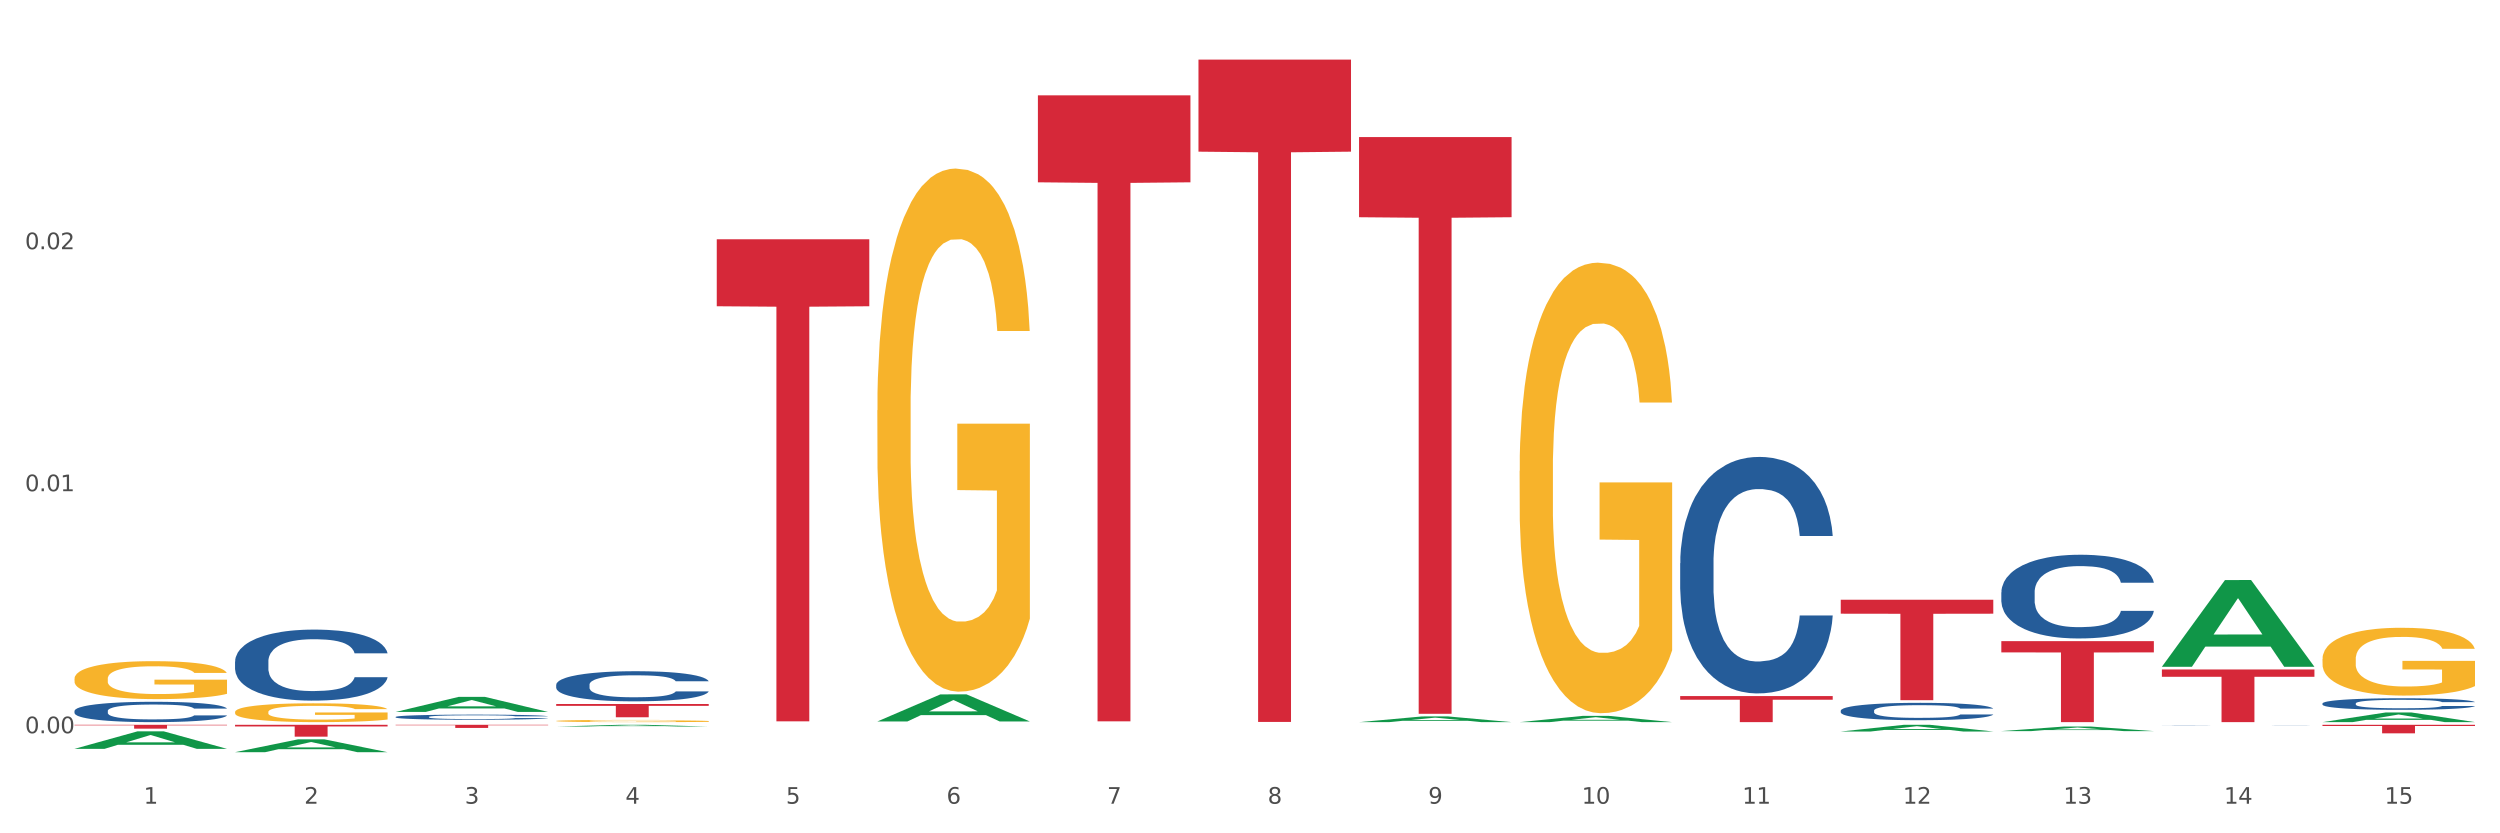 <?xml version="1.0" encoding="utf-8" standalone="no"?>
<!DOCTYPE svg PUBLIC "-//W3C//DTD SVG 1.1//EN"
  "http://www.w3.org/Graphics/SVG/1.1/DTD/svg11.dtd">
<svg xmlns:xlink="http://www.w3.org/1999/xlink" width="1080pt" height="360pt" viewBox="0 0 1080 360" xmlns="http://www.w3.org/2000/svg" version="1.1">
 <rect x="0" y="0" width="1080" height="360" fill="#333333" stroke="none"/>
 <defs>
  <style type="text/css">*{stroke-linejoin: round; stroke-linecap: butt}</style>
 </defs>
 <g id="figure_1">
  <g id="patch_1">
   <path d="M 0 360 
L 1080 360 
L 1080 0 
L 0 0 
z
" style="fill: #ffffff; stroke: #ffffff; stroke-linejoin: miter"/>
  </g>
  <g id="axes_1">
   <g id="matplotlib.axis_1">
    <g id="xtick_1">
     <g id="text_1">
      <!-- 1 -->
      <g style="fill: #4d4d4d" transform="translate(62.07 347.204) scale(0.096 -0.096)">
       <defs>
        <path id="DejaVuSans-31" d="M 794 531 
L 1825 531 
L 1825 4091 
L 703 3866 
L 703 4441 
L 1819 4666 
L 2450 4666 
L 2450 531 
L 3481 531 
L 3481 0 
L 794 0 
L 794 531 
z
" transform="scale(0.016)"/>
       </defs>
       <use xlink:href="#DejaVuSans-31"/>
      </g>
     </g>
    </g>
    <g id="xtick_2">
     <g id="text_2">
      <!-- 2 -->
      <g style="fill: #4d4d4d" transform="translate(131.436 347.204) scale(0.096 -0.096)">
       <defs>
        <path id="DejaVuSans-32" d="M 1228 531 
L 3431 531 
L 3431 0 
L 469 0 
L 469 531 
Q 828 903 1448 1529 
Q 2069 2156 2228 2338 
Q 2531 2678 2651 2914 
Q 2772 3150 2772 3378 
Q 2772 3750 2511 3984 
Q 2250 4219 1831 4219 
Q 1534 4219 1204 4116 
Q 875 4013 500 3803 
L 500 4441 
Q 881 4594 1212 4672 
Q 1544 4750 1819 4750 
Q 2544 4750 2975 4387 
Q 3406 4025 3406 3419 
Q 3406 3131 3298 2873 
Q 3191 2616 2906 2266 
Q 2828 2175 2409 1742 
Q 1991 1309 1228 531 
z
" transform="scale(0.016)"/>
       </defs>
       <use xlink:href="#DejaVuSans-32"/>
      </g>
     </g>
    </g>
    <g id="xtick_3">
     <g id="text_3">
      <!-- 3 -->
      <g style="fill: #4d4d4d" transform="translate(200.802 347.204) scale(0.096 -0.096)">
       <defs>
        <path id="DejaVuSans-33" d="M 2597 2516 
Q 3050 2419 3304 2112 
Q 3559 1806 3559 1356 
Q 3559 666 3084 287 
Q 2609 -91 1734 -91 
Q 1441 -91 1130 -33 
Q 819 25 488 141 
L 488 750 
Q 750 597 1062 519 
Q 1375 441 1716 441 
Q 2309 441 2620 675 
Q 2931 909 2931 1356 
Q 2931 1769 2642 2001 
Q 2353 2234 1838 2234 
L 1294 2234 
L 1294 2753 
L 1863 2753 
Q 2328 2753 2575 2939 
Q 2822 3125 2822 3475 
Q 2822 3834 2567 4026 
Q 2313 4219 1838 4219 
Q 1578 4219 1281 4162 
Q 984 4106 628 3988 
L 628 4550 
Q 988 4650 1302 4700 
Q 1616 4750 1894 4750 
Q 2613 4750 3031 4423 
Q 3450 4097 3450 3541 
Q 3450 3153 3228 2886 
Q 3006 2619 2597 2516 
z
" transform="scale(0.016)"/>
       </defs>
       <use xlink:href="#DejaVuSans-33"/>
      </g>
     </g>
    </g>
    <g id="xtick_4">
     <g id="text_4">
      <!-- 4 -->
      <g style="fill: #4d4d4d" transform="translate(270.169 347.204) scale(0.096 -0.096)">
       <defs>
        <path id="DejaVuSans-34" d="M 2419 4116 
L 825 1625 
L 2419 1625 
L 2419 4116 
z
M 2253 4666 
L 3047 4666 
L 3047 1625 
L 3713 1625 
L 3713 1100 
L 3047 1100 
L 3047 0 
L 2419 0 
L 2419 1100 
L 313 1100 
L 313 1709 
L 2253 4666 
z
" transform="scale(0.016)"/>
       </defs>
       <use xlink:href="#DejaVuSans-34"/>
      </g>
     </g>
    </g>
    <g id="xtick_5">
     <g id="text_5">
      <!-- 5 -->
      <g style="fill: #4d4d4d" transform="translate(339.535 347.204) scale(0.096 -0.096)">
       <defs>
        <path id="DejaVuSans-35" d="M 691 4666 
L 3169 4666 
L 3169 4134 
L 1269 4134 
L 1269 2991 
Q 1406 3038 1543 3061 
Q 1681 3084 1819 3084 
Q 2600 3084 3056 2656 
Q 3513 2228 3513 1497 
Q 3513 744 3044 326 
Q 2575 -91 1722 -91 
Q 1428 -91 1123 -41 
Q 819 9 494 109 
L 494 744 
Q 775 591 1075 516 
Q 1375 441 1709 441 
Q 2250 441 2565 725 
Q 2881 1009 2881 1497 
Q 2881 1984 2565 2268 
Q 2250 2553 1709 2553 
Q 1456 2553 1204 2497 
Q 953 2441 691 2322 
L 691 4666 
z
" transform="scale(0.016)"/>
       </defs>
       <use xlink:href="#DejaVuSans-35"/>
      </g>
     </g>
    </g>
    <g id="xtick_6">
     <g id="text_6">
      <!-- 6 -->
      <g style="fill: #4d4d4d" transform="translate(408.901 347.204) scale(0.096 -0.096)">
       <defs>
        <path id="DejaVuSans-36" d="M 2113 2584 
Q 1688 2584 1439 2293 
Q 1191 2003 1191 1497 
Q 1191 994 1439 701 
Q 1688 409 2113 409 
Q 2538 409 2786 701 
Q 3034 994 3034 1497 
Q 3034 2003 2786 2293 
Q 2538 2584 2113 2584 
z
M 3366 4563 
L 3366 3988 
Q 3128 4100 2886 4159 
Q 2644 4219 2406 4219 
Q 1781 4219 1451 3797 
Q 1122 3375 1075 2522 
Q 1259 2794 1537 2939 
Q 1816 3084 2150 3084 
Q 2853 3084 3261 2657 
Q 3669 2231 3669 1497 
Q 3669 778 3244 343 
Q 2819 -91 2113 -91 
Q 1303 -91 875 529 
Q 447 1150 447 2328 
Q 447 3434 972 4092 
Q 1497 4750 2381 4750 
Q 2619 4750 2861 4703 
Q 3103 4656 3366 4563 
z
" transform="scale(0.016)"/>
       </defs>
       <use xlink:href="#DejaVuSans-36"/>
      </g>
     </g>
    </g>
    <g id="xtick_7">
     <g id="text_7">
      <!-- 7 -->
      <g style="fill: #4d4d4d" transform="translate(478.267 347.204) scale(0.096 -0.096)">
       <defs>
        <path id="DejaVuSans-37" d="M 525 4666 
L 3525 4666 
L 3525 4397 
L 1831 0 
L 1172 0 
L 2766 4134 
L 525 4134 
L 525 4666 
z
" transform="scale(0.016)"/>
       </defs>
       <use xlink:href="#DejaVuSans-37"/>
      </g>
     </g>
    </g>
    <g id="xtick_8">
     <g id="text_8">
      <!-- 8 -->
      <g style="fill: #4d4d4d" transform="translate(547.634 347.204) scale(0.096 -0.096)">
       <defs>
        <path id="DejaVuSans-38" d="M 2034 2216 
Q 1584 2216 1326 1975 
Q 1069 1734 1069 1313 
Q 1069 891 1326 650 
Q 1584 409 2034 409 
Q 2484 409 2743 651 
Q 3003 894 3003 1313 
Q 3003 1734 2745 1975 
Q 2488 2216 2034 2216 
z
M 1403 2484 
Q 997 2584 770 2862 
Q 544 3141 544 3541 
Q 544 4100 942 4425 
Q 1341 4750 2034 4750 
Q 2731 4750 3128 4425 
Q 3525 4100 3525 3541 
Q 3525 3141 3298 2862 
Q 3072 2584 2669 2484 
Q 3125 2378 3379 2068 
Q 3634 1759 3634 1313 
Q 3634 634 3220 271 
Q 2806 -91 2034 -91 
Q 1263 -91 848 271 
Q 434 634 434 1313 
Q 434 1759 690 2068 
Q 947 2378 1403 2484 
z
M 1172 3481 
Q 1172 3119 1398 2916 
Q 1625 2713 2034 2713 
Q 2441 2713 2670 2916 
Q 2900 3119 2900 3481 
Q 2900 3844 2670 4047 
Q 2441 4250 2034 4250 
Q 1625 4250 1398 4047 
Q 1172 3844 1172 3481 
z
" transform="scale(0.016)"/>
       </defs>
       <use xlink:href="#DejaVuSans-38"/>
      </g>
     </g>
    </g>
    <g id="xtick_9">
     <g id="text_9">
      <!-- 9 -->
      <g style="fill: #4d4d4d" transform="translate(617 347.204) scale(0.096 -0.096)">
       <defs>
        <path id="DejaVuSans-39" d="M 703 97 
L 703 672 
Q 941 559 1184 500 
Q 1428 441 1663 441 
Q 2288 441 2617 861 
Q 2947 1281 2994 2138 
Q 2813 1869 2534 1725 
Q 2256 1581 1919 1581 
Q 1219 1581 811 2004 
Q 403 2428 403 3163 
Q 403 3881 828 4315 
Q 1253 4750 1959 4750 
Q 2769 4750 3195 4129 
Q 3622 3509 3622 2328 
Q 3622 1225 3098 567 
Q 2575 -91 1691 -91 
Q 1453 -91 1209 -44 
Q 966 3 703 97 
z
M 1959 2075 
Q 2384 2075 2632 2365 
Q 2881 2656 2881 3163 
Q 2881 3666 2632 3958 
Q 2384 4250 1959 4250 
Q 1534 4250 1286 3958 
Q 1038 3666 1038 3163 
Q 1038 2656 1286 2365 
Q 1534 2075 1959 2075 
z
" transform="scale(0.016)"/>
       </defs>
       <use xlink:href="#DejaVuSans-39"/>
      </g>
     </g>
    </g>
    <g id="xtick_10">
     <g id="text_10">
      <!-- 10 -->
      <g style="fill: #4d4d4d" transform="translate(683.312 347.204) scale(0.096 -0.096)">
       <defs>
        <path id="DejaVuSans-30" d="M 2034 4250 
Q 1547 4250 1301 3770 
Q 1056 3291 1056 2328 
Q 1056 1369 1301 889 
Q 1547 409 2034 409 
Q 2525 409 2770 889 
Q 3016 1369 3016 2328 
Q 3016 3291 2770 3770 
Q 2525 4250 2034 4250 
z
M 2034 4750 
Q 2819 4750 3233 4129 
Q 3647 3509 3647 2328 
Q 3647 1150 3233 529 
Q 2819 -91 2034 -91 
Q 1250 -91 836 529 
Q 422 1150 422 2328 
Q 422 3509 836 4129 
Q 1250 4750 2034 4750 
z
" transform="scale(0.016)"/>
       </defs>
       <use xlink:href="#DejaVuSans-31"/>
       <use xlink:href="#DejaVuSans-30" transform="translate(63.623 0)"/>
      </g>
     </g>
    </g>
    <g id="xtick_11">
     <g id="text_11">
      <!-- 11 -->
      <g style="fill: #4d4d4d" transform="translate(752.678 347.204) scale(0.096 -0.096)">
       <use xlink:href="#DejaVuSans-31"/>
       <use xlink:href="#DejaVuSans-31" transform="translate(63.623 0)"/>
      </g>
     </g>
    </g>
    <g id="xtick_12">
     <g id="text_12">
      <!-- 12 -->
      <g style="fill: #4d4d4d" transform="translate(822.044 347.204) scale(0.096 -0.096)">
       <use xlink:href="#DejaVuSans-31"/>
       <use xlink:href="#DejaVuSans-32" transform="translate(63.623 0)"/>
      </g>
     </g>
    </g>
    <g id="xtick_13">
     <g id="text_13">
      <!-- 13 -->
      <g style="fill: #4d4d4d" transform="translate(891.411 347.204) scale(0.096 -0.096)">
       <use xlink:href="#DejaVuSans-31"/>
       <use xlink:href="#DejaVuSans-33" transform="translate(63.623 0)"/>
      </g>
     </g>
    </g>
    <g id="xtick_14">
     <g id="text_14">
      <!-- 14 -->
      <g style="fill: #4d4d4d" transform="translate(960.777 347.204) scale(0.096 -0.096)">
       <use xlink:href="#DejaVuSans-31"/>
       <use xlink:href="#DejaVuSans-34" transform="translate(63.623 0)"/>
      </g>
     </g>
    </g>
    <g id="xtick_15">
     <g id="text_15">
      <!-- 15 -->
      <g style="fill: #4d4d4d" transform="translate(1030.143 347.204) scale(0.096 -0.096)">
       <use xlink:href="#DejaVuSans-31"/>
       <use xlink:href="#DejaVuSans-35" transform="translate(63.623 0)"/>
      </g>
     </g>
    </g>
    <g id="xtick_16"/>
    <g id="xtick_17"/>
    <g id="xtick_18"/>
    <g id="xtick_19"/>
    <g id="xtick_20"/>
    <g id="xtick_21"/>
    <g id="xtick_22"/>
    <g id="xtick_23"/>
    <g id="xtick_24"/>
    <g id="xtick_25"/>
    <g id="xtick_26"/>
    <g id="xtick_27"/>
    <g id="xtick_28"/>
    <g id="xtick_29"/>
   </g>
   <g id="matplotlib.axis_2">
    <g id="ytick_1">
     <g id="text_16">
      <!-- 0.00 -->
      <g style="fill: #4d4d4d" transform="translate(10.8 316.761) scale(0.096 -0.096)">
       <defs>
        <path id="DejaVuSans-2e" d="M 684 794 
L 1344 794 
L 1344 0 
L 684 0 
L 684 794 
z
" transform="scale(0.016)"/>
       </defs>
       <use xlink:href="#DejaVuSans-30"/>
       <use xlink:href="#DejaVuSans-2e" transform="translate(63.623 0)"/>
       <use xlink:href="#DejaVuSans-30" transform="translate(95.41 0)"/>
       <use xlink:href="#DejaVuSans-30" transform="translate(159.033 0)"/>
      </g>
     </g>
    </g>
    <g id="ytick_2">
     <g id="text_17">
      <!-- 0.01 -->
      <g style="fill: #4d4d4d" transform="translate(10.8 212.209) scale(0.096 -0.096)">
       <use xlink:href="#DejaVuSans-30"/>
       <use xlink:href="#DejaVuSans-2e" transform="translate(63.623 0)"/>
       <use xlink:href="#DejaVuSans-30" transform="translate(95.41 0)"/>
       <use xlink:href="#DejaVuSans-31" transform="translate(159.033 0)"/>
      </g>
     </g>
    </g>
    <g id="ytick_3">
     <g id="text_18">
      <!-- 0.02 -->
      <g style="fill: #4d4d4d" transform="translate(10.8 107.657) scale(0.096 -0.096)">
       <use xlink:href="#DejaVuSans-30"/>
       <use xlink:href="#DejaVuSans-2e" transform="translate(63.623 0)"/>
       <use xlink:href="#DejaVuSans-30" transform="translate(95.41 0)"/>
       <use xlink:href="#DejaVuSans-32" transform="translate(159.033 0)"/>
      </g>
     </g>
    </g>
    <g id="ytick_4"/>
    <g id="ytick_5"/>
    <g id="ytick_6"/>
   </g>
   <g id="PolyCollection_1">
    <path d="M 32.175 323.493 
L 32.243 323.486 
L 59.417 315.934 
L 70.695 315.927 
L 98.073 323.507 
L 85.029 323.507 
L 79.119 321.742 
L 51.061 321.742 
L 50.857 321.77 
L 45.151 323.507 
L 32.175 323.507 
L 32.175 323.493 
L 54.594 320.689 
L 75.586 320.682 
L 65.192 317.543 
L 65.056 317.529 
L 64.92 317.55 
L 54.526 320.682 
L 54.594 320.689 
L 32.175 323.493 
z
" clip-path="url(#p7f52ffd821)" style="fill: #109648"/>
    <path d="M 32.175 293.202 
L 32.253 293.187 
L 32.253 292.648 
L 32.408 292.184 
L 33.186 291.061 
L 34.353 290.132 
L 35.209 289.638 
L 36.065 289.234 
L 37.076 288.83 
L 38.321 288.41 
L 40.578 287.796 
L 41.978 287.482 
L 43.69 287.153 
L 46.802 286.673 
L 49.058 286.404 
L 51.392 286.179 
L 55.204 285.91 
L 57.694 285.79 
L 60.339 285.7 
L 63.529 285.64 
L 65.941 285.625 
L 71.231 285.67 
L 75.744 285.805 
L 77.922 285.91 
L 80.723 286.089 
L 82.201 286.209 
L 84.613 286.449 
L 87.103 286.763 
L 88.815 287.033 
L 91.382 287.542 
L 93.327 288.051 
L 95.116 288.68 
L 96.05 289.114 
L 96.75 289.518 
L 97.373 289.983 
L 97.995 290.716 
L 83.991 290.716 
L 83.446 290.192 
L 82.59 289.698 
L 81.346 289.219 
L 80.256 288.92 
L 78.389 288.545 
L 76.677 288.306 
L 74.888 288.126 
L 72.71 287.976 
L 70.998 287.901 
L 68.586 287.841 
L 63.84 287.856 
L 60.65 287.976 
L 58.472 288.126 
L 57.071 288.261 
L 55.827 288.41 
L 54.426 288.62 
L 52.792 288.934 
L 51.625 289.219 
L 50.458 289.578 
L 49.525 289.938 
L 48.669 290.357 
L 47.969 290.806 
L 47.424 291.27 
L 46.957 291.839 
L 46.568 292.783 
L 46.568 294.834 
L 46.724 295.298 
L 47.113 295.912 
L 47.58 296.376 
L 48.358 296.93 
L 49.058 297.305 
L 50.381 297.844 
L 51.859 298.293 
L 53.026 298.578 
L 54.193 298.817 
L 56.216 299.147 
L 58.472 299.416 
L 60.417 299.581 
L 63.062 299.731 
L 64.852 299.79 
L 66.408 299.82 
L 70.22 299.82 
L 72.943 299.775 
L 75.977 299.671 
L 78.311 299.536 
L 80.256 299.371 
L 82.435 299.102 
L 83.835 298.847 
L 83.835 295.718 
L 66.719 295.703 
L 66.719 293.621 
L 98.073 293.621 
L 98.073 299.731 
L 96.75 300.045 
L 95.272 300.33 
L 93.716 300.584 
L 91.382 300.899 
L 88.581 301.198 
L 86.091 301.408 
L 83.446 301.587 
L 80.334 301.752 
L 76.288 301.902 
L 73.799 301.962 
L 70.687 302.007 
L 67.03 302.022 
L 63.84 301.992 
L 60.728 301.917 
L 57.461 301.782 
L 54.271 301.587 
L 51.859 301.393 
L 49.447 301.153 
L 46.879 300.839 
L 44.857 300.539 
L 43.301 300.27 
L 41.589 299.925 
L 39.722 299.476 
L 38.321 299.072 
L 37.076 298.652 
L 35.754 298.113 
L 34.82 297.649 
L 33.887 297.065 
L 33.342 296.631 
L 32.72 295.957 
L 32.253 295.014 
L 32.175 293.202 
z
" clip-path="url(#p7f52ffd821)" style="fill: #f7b32b"/>
    <path d="M 101.541 307.586 
L 101.619 307.579 
L 101.619 307.311 
L 101.775 307.081 
L 102.553 306.523 
L 103.72 306.063 
L 104.575 305.817 
L 105.431 305.617 
L 106.443 305.416 
L 107.688 305.208 
L 109.944 304.903 
L 111.344 304.747 
L 113.056 304.583 
L 116.168 304.345 
L 118.424 304.212 
L 120.758 304.1 
L 124.57 303.966 
L 127.06 303.907 
L 129.705 303.862 
L 132.895 303.833 
L 135.307 303.825 
L 140.598 303.847 
L 145.11 303.914 
L 147.289 303.966 
L 150.089 304.056 
L 151.568 304.115 
L 153.979 304.234 
L 156.469 304.39 
L 158.181 304.524 
L 160.748 304.777 
L 162.693 305.029 
L 164.483 305.341 
L 165.416 305.557 
L 166.117 305.758 
L 166.739 305.988 
L 167.361 306.352 
L 153.357 306.352 
L 152.812 306.092 
L 151.957 305.847 
L 150.712 305.609 
L 149.623 305.46 
L 147.755 305.275 
L 146.044 305.156 
L 144.254 305.066 
L 142.076 304.992 
L 140.364 304.955 
L 137.952 304.925 
L 133.206 304.933 
L 130.017 304.992 
L 127.838 305.066 
L 126.438 305.133 
L 125.193 305.208 
L 123.792 305.312 
L 122.159 305.468 
L 120.992 305.609 
L 119.825 305.787 
L 118.891 305.966 
L 118.035 306.174 
L 117.335 306.397 
L 116.79 306.627 
L 116.324 306.91 
L 115.935 307.378 
L 115.935 308.397 
L 116.09 308.627 
L 116.479 308.932 
L 116.946 309.162 
L 117.724 309.437 
L 118.424 309.623 
L 119.747 309.891 
L 121.225 310.114 
L 122.392 310.255 
L 123.559 310.374 
L 125.582 310.537 
L 127.838 310.671 
L 129.783 310.753 
L 132.428 310.827 
L 134.218 310.857 
L 135.774 310.872 
L 139.586 310.872 
L 142.309 310.849 
L 145.343 310.797 
L 147.678 310.731 
L 149.623 310.649 
L 151.801 310.515 
L 153.201 310.389 
L 153.201 308.835 
L 136.085 308.828 
L 136.085 307.794 
L 167.439 307.794 
L 167.439 310.827 
L 166.117 310.983 
L 164.638 311.124 
L 163.082 311.251 
L 160.748 311.407 
L 157.947 311.556 
L 155.458 311.66 
L 152.812 311.749 
L 149.7 311.831 
L 145.655 311.905 
L 143.165 311.935 
L 140.053 311.957 
L 136.396 311.964 
L 133.206 311.95 
L 130.094 311.912 
L 126.827 311.845 
L 123.637 311.749 
L 121.225 311.652 
L 118.813 311.533 
L 116.246 311.377 
L 114.223 311.229 
L 112.667 311.095 
L 110.955 310.924 
L 109.088 310.701 
L 107.688 310.5 
L 106.443 310.292 
L 105.12 310.024 
L 104.186 309.794 
L 103.253 309.504 
L 102.708 309.288 
L 102.086 308.954 
L 101.619 308.486 
L 101.541 307.586 
z
" clip-path="url(#p7f52ffd821)" style="fill: #f7b32b"/>
    <path d="M 240.274 311.452 
L 240.351 311.451 
L 240.351 311.42 
L 240.507 311.393 
L 241.285 311.328 
L 242.452 311.274 
L 243.308 311.245 
L 244.164 311.222 
L 245.175 311.198 
L 246.42 311.174 
L 248.676 311.138 
L 250.077 311.12 
L 251.788 311.101 
L 254.9 311.073 
L 257.157 311.058 
L 259.491 311.044 
L 263.303 311.029 
L 265.793 311.022 
L 268.438 311.017 
L 271.628 311.013 
L 274.04 311.012 
L 279.33 311.015 
L 283.843 311.023 
L 286.021 311.029 
L 288.822 311.039 
L 290.3 311.046 
L 292.712 311.06 
L 295.202 311.078 
L 296.913 311.094 
L 299.481 311.124 
L 301.426 311.153 
L 303.215 311.19 
L 304.149 311.215 
L 304.849 311.238 
L 305.471 311.265 
L 306.094 311.308 
L 292.089 311.308 
L 291.545 311.277 
L 290.689 311.249 
L 289.444 311.221 
L 288.355 311.204 
L 286.488 311.182 
L 284.776 311.168 
L 282.987 311.158 
L 280.808 311.149 
L 279.097 311.144 
L 276.685 311.141 
L 271.939 311.142 
L 268.749 311.149 
L 266.571 311.158 
L 265.17 311.165 
L 263.925 311.174 
L 262.525 311.186 
L 260.891 311.204 
L 259.724 311.221 
L 258.557 311.242 
L 257.623 311.263 
L 256.768 311.287 
L 256.067 311.313 
L 255.523 311.34 
L 255.056 311.373 
L 254.667 311.428 
L 254.667 311.547 
L 254.823 311.574 
L 255.212 311.61 
L 255.678 311.637 
L 256.456 311.669 
L 257.157 311.691 
L 258.479 311.722 
L 259.957 311.748 
L 261.124 311.764 
L 262.291 311.778 
L 264.314 311.797 
L 266.571 311.813 
L 268.516 311.823 
L 271.161 311.831 
L 272.95 311.835 
L 274.506 311.837 
L 278.319 311.837 
L 281.042 311.834 
L 284.076 311.828 
L 286.41 311.82 
L 288.355 311.811 
L 290.533 311.795 
L 291.934 311.78 
L 291.934 311.598 
L 274.818 311.597 
L 274.818 311.477 
L 306.172 311.477 
L 306.172 311.831 
L 304.849 311.85 
L 303.371 311.866 
L 301.815 311.881 
L 299.481 311.899 
L 296.68 311.917 
L 294.19 311.929 
L 291.545 311.939 
L 288.433 311.949 
L 284.387 311.957 
L 281.897 311.961 
L 278.785 311.964 
L 275.129 311.964 
L 271.939 311.963 
L 268.827 311.958 
L 265.559 311.951 
L 262.369 311.939 
L 259.957 311.928 
L 257.546 311.914 
L 254.978 311.896 
L 252.955 311.878 
L 251.399 311.863 
L 249.688 311.843 
L 247.82 311.817 
L 246.42 311.793 
L 245.175 311.769 
L 243.853 311.737 
L 242.919 311.711 
L 241.985 311.677 
L 241.441 311.651 
L 240.818 311.612 
L 240.351 311.557 
L 240.274 311.452 
z
" clip-path="url(#p7f52ffd821)" style="fill: #f7b32b"/>
    <path d="M 379.006 177.242 
L 379.084 177.035 
L 379.084 169.605 
L 379.24 163.207 
L 380.018 147.727 
L 381.185 134.931 
L 382.04 128.119 
L 382.896 122.547 
L 383.908 116.974 
L 385.152 111.195 
L 387.409 102.733 
L 388.809 98.398 
L 390.521 93.858 
L 393.633 87.253 
L 395.889 83.538 
L 398.223 80.442 
L 402.035 76.727 
L 404.525 75.076 
L 407.17 73.837 
L 410.36 73.012 
L 412.772 72.805 
L 418.062 73.424 
L 422.575 75.282 
L 424.753 76.727 
L 427.554 79.204 
L 429.032 80.855 
L 431.444 84.157 
L 433.934 88.491 
L 435.646 92.207 
L 438.213 99.224 
L 440.158 106.241 
L 441.948 114.91 
L 442.881 120.896 
L 443.581 126.468 
L 444.204 132.867 
L 444.826 142.98 
L 430.822 142.98 
L 430.277 135.756 
L 429.422 128.945 
L 428.177 122.34 
L 427.087 118.212 
L 425.22 113.053 
L 423.509 109.75 
L 421.719 107.273 
L 419.541 105.21 
L 417.829 104.178 
L 415.417 103.352 
L 410.671 103.558 
L 407.481 105.21 
L 405.303 107.273 
L 403.903 109.131 
L 402.658 111.195 
L 401.257 114.085 
L 399.624 118.419 
L 398.456 122.34 
L 397.289 127.294 
L 396.356 132.247 
L 395.5 138.027 
L 394.8 144.218 
L 394.255 150.617 
L 393.788 158.46 
L 393.399 171.463 
L 393.399 199.739 
L 393.555 206.137 
L 393.944 214.6 
L 394.411 220.998 
L 395.189 228.634 
L 395.889 233.794 
L 397.212 241.225 
L 398.69 247.417 
L 399.857 251.338 
L 401.024 254.64 
L 403.047 259.181 
L 405.303 262.896 
L 407.248 265.167 
L 409.893 267.231 
L 411.683 268.056 
L 413.239 268.469 
L 417.051 268.469 
L 419.774 267.85 
L 422.808 266.405 
L 425.142 264.547 
L 427.087 262.277 
L 429.266 258.562 
L 430.666 255.053 
L 430.666 211.916 
L 413.55 211.71 
L 413.55 183.021 
L 444.904 183.021 
L 444.904 267.231 
L 443.581 271.565 
L 442.103 275.486 
L 440.547 278.995 
L 438.213 283.329 
L 435.412 287.457 
L 432.923 290.347 
L 430.277 292.824 
L 427.165 295.094 
L 423.12 297.158 
L 420.63 297.984 
L 417.518 298.603 
L 413.861 298.809 
L 410.671 298.396 
L 407.559 297.364 
L 404.292 295.507 
L 401.102 292.824 
L 398.69 290.141 
L 396.278 286.838 
L 393.711 282.504 
L 391.688 278.376 
L 390.132 274.661 
L 388.42 269.914 
L 386.553 263.722 
L 385.152 258.149 
L 383.908 252.37 
L 382.585 244.94 
L 381.651 238.541 
L 380.718 230.492 
L 380.173 224.507 
L 379.551 215.219 
L 379.084 202.216 
L 379.006 177.242 
z
" clip-path="url(#p7f52ffd821)" style="fill: #f7b32b"/>
    <path d="M 101.541 324.939 
L 101.609 324.934 
L 128.784 319.388 
L 140.061 319.383 
L 167.439 324.95 
L 154.395 324.95 
L 148.485 323.653 
L 120.427 323.653 
L 120.224 323.674 
L 114.517 324.95 
L 101.541 324.95 
L 101.541 324.939 
L 123.96 322.88 
L 144.952 322.874 
L 134.558 320.569 
L 134.422 320.559 
L 134.286 320.574 
L 123.892 322.874 
L 123.96 322.88 
L 101.541 324.939 
z
" clip-path="url(#p7f52ffd821)" style="fill: #109648"/>
    <path d="M 170.907 307.555 
L 170.975 307.549 
L 198.15 301.047 
L 209.427 301.04 
L 236.805 307.567 
L 223.762 307.567 
L 217.851 306.047 
L 189.794 306.047 
L 189.59 306.072 
L 183.883 307.567 
L 170.907 307.567 
L 170.907 307.555 
L 193.326 305.14 
L 214.319 305.134 
L 203.924 302.432 
L 203.788 302.419 
L 203.653 302.438 
L 193.258 305.134 
L 193.326 305.14 
L 170.907 307.555 
z
" clip-path="url(#p7f52ffd821)" style="fill: #109648"/>
    <path d="M 240.274 313.866 
L 240.342 313.866 
L 267.516 313.115 
L 278.793 313.114 
L 306.172 313.868 
L 293.128 313.868 
L 287.217 313.692 
L 259.16 313.692 
L 258.956 313.695 
L 253.249 313.868 
L 240.274 313.868 
L 240.274 313.866 
L 262.693 313.587 
L 283.685 313.587 
L 273.291 313.275 
L 273.155 313.273 
L 273.019 313.275 
L 262.625 313.587 
L 262.693 313.587 
L 240.274 313.866 
z
" clip-path="url(#p7f52ffd821)" style="fill: #109648"/>
    <path d="M 379.006 311.656 
L 379.074 311.645 
L 406.248 299.97 
L 417.526 299.959 
L 444.904 311.678 
L 431.86 311.678 
L 425.95 308.949 
L 397.892 308.949 
L 397.689 308.993 
L 391.982 311.678 
L 379.006 311.678 
L 379.006 311.656 
L 401.425 307.32 
L 422.417 307.309 
L 412.023 302.456 
L 411.887 302.434 
L 411.751 302.467 
L 401.357 307.309 
L 401.425 307.32 
L 379.006 311.656 
z
" clip-path="url(#p7f52ffd821)" style="fill: #109648"/>
    <path d="M 587.105 311.96 
L 587.173 311.957 
L 614.347 309.5 
L 625.624 309.498 
L 653.003 311.964 
L 639.959 311.964 
L 634.049 311.39 
L 605.991 311.39 
L 605.787 311.399 
L 600.081 311.964 
L 587.105 311.964 
L 587.105 311.96 
L 609.524 311.047 
L 630.516 311.045 
L 620.122 310.024 
L 619.986 310.019 
L 619.85 310.026 
L 609.456 311.045 
L 609.524 311.047 
L 587.105 311.96 
z
" clip-path="url(#p7f52ffd821)" style="fill: #109648"/>
    <path d="M 656.471 311.959 
L 656.539 311.957 
L 683.713 309.262 
L 694.991 309.259 
L 722.369 311.964 
L 709.325 311.964 
L 703.415 311.334 
L 675.357 311.334 
L 675.153 311.345 
L 669.447 311.964 
L 656.471 311.964 
L 656.471 311.959 
L 678.89 310.958 
L 699.882 310.956 
L 689.488 309.836 
L 689.352 309.831 
L 689.216 309.838 
L 678.822 310.956 
L 678.89 310.958 
L 656.471 311.959 
z
" clip-path="url(#p7f52ffd821)" style="fill: #109648"/>
    <path d="M 864.57 276.969 
L 930.468 276.969 
L 930.468 281.832 
L 904.546 281.865 
L 904.546 311.964 
L 890.335 311.964 
L 890.335 281.865 
L 864.57 281.832 
L 864.57 277.002 
L 864.57 276.969 
z
" clip-path="url(#p7f52ffd821)" style="fill: #d62839"/>
    <path d="M 1003.302 311.957 
L 1003.37 311.953 
L 1030.544 307.8 
L 1041.822 307.796 
L 1069.2 311.964 
L 1056.156 311.964 
L 1050.246 310.994 
L 1022.188 310.994 
L 1021.984 311.009 
L 1016.278 311.964 
L 1003.302 311.964 
L 1003.302 311.957 
L 1025.721 310.414 
L 1046.713 310.411 
L 1036.319 308.684 
L 1036.183 308.677 
L 1036.047 308.688 
L 1025.653 310.411 
L 1025.721 310.414 
L 1003.302 311.957 
z
" clip-path="url(#p7f52ffd821)" style="fill: #109648"/>
    <path d="M 795.203 316.004 
L 795.271 316.001 
L 822.446 313.117 
L 833.723 313.114 
L 861.101 316.009 
L 848.058 316.009 
L 842.147 315.335 
L 814.09 315.335 
L 813.886 315.346 
L 808.179 316.009 
L 795.203 316.009 
L 795.203 316.004 
L 817.622 314.933 
L 838.615 314.93 
L 828.22 313.731 
L 828.084 313.726 
L 827.949 313.734 
L 817.554 314.93 
L 817.622 314.933 
L 795.203 316.004 
z
" clip-path="url(#p7f52ffd821)" style="fill: #109648"/>
    <path d="M 933.936 287.988 
L 934.004 287.952 
L 961.178 250.593 
L 972.456 250.558 
L 999.834 288.058 
L 986.79 288.058 
L 980.88 279.326 
L 952.822 279.326 
L 952.618 279.467 
L 946.912 288.058 
L 933.936 288.058 
L 933.936 287.988 
L 956.355 274.114 
L 977.347 274.079 
L 966.953 258.551 
L 966.817 258.481 
L 966.681 258.586 
L 956.287 274.079 
L 956.355 274.114 
L 933.936 287.988 
z
" clip-path="url(#p7f52ffd821)" style="fill: #109648"/>
    <path d="M 864.57 315.835 
L 864.638 315.833 
L 891.812 313.852 
L 903.089 313.85 
L 930.468 315.839 
L 917.424 315.839 
L 911.513 315.376 
L 883.456 315.376 
L 883.252 315.383 
L 877.545 315.839 
L 864.57 315.839 
L 864.57 315.835 
L 886.989 315.099 
L 907.981 315.098 
L 897.587 314.274 
L 897.451 314.27 
L 897.315 314.276 
L 886.921 315.098 
L 886.989 315.099 
L 864.57 315.835 
z
" clip-path="url(#p7f52ffd821)" style="fill: #109648"/>
    <path d="M 795.203 259.086 
L 861.101 259.086 
L 861.101 265.116 
L 835.179 265.156 
L 835.179 302.473 
L 820.969 302.473 
L 820.969 265.156 
L 795.203 265.116 
L 795.203 259.127 
L 795.203 259.086 
z
" clip-path="url(#p7f52ffd821)" style="fill: #d62839"/>
    <path d="M 725.837 300.714 
L 791.735 300.714 
L 791.735 302.277 
L 765.813 302.288 
L 765.813 311.964 
L 751.603 311.964 
L 751.603 302.288 
L 725.837 302.277 
L 725.837 300.725 
L 725.837 300.714 
z
" clip-path="url(#p7f52ffd821)" style="fill: #d62839"/>
    <path d="M 933.936 289.208 
L 999.834 289.208 
L 999.834 292.37 
L 973.912 292.391 
L 973.912 311.964 
L 959.702 311.964 
L 959.702 292.391 
L 933.936 292.37 
L 933.936 289.229 
L 933.936 289.208 
z
" clip-path="url(#p7f52ffd821)" style="fill: #d62839"/>
    <path d="M 101.541 313.114 
L 167.439 313.114 
L 167.439 313.825 
L 141.517 313.83 
L 141.517 318.233 
L 127.307 318.233 
L 127.307 313.83 
L 101.541 313.825 
L 101.541 313.119 
L 101.541 313.114 
z
" clip-path="url(#p7f52ffd821)" style="fill: #d62839"/>
    <path d="M 32.175 313.114 
L 98.073 313.114 
L 98.073 313.345 
L 72.151 313.347 
L 72.151 314.778 
L 57.941 314.778 
L 57.941 313.347 
L 32.175 313.345 
L 32.175 313.115 
L 32.175 313.114 
z
" clip-path="url(#p7f52ffd821)" style="fill: #d62839"/>
    <path d="M 1003.302 313.114 
L 1069.2 313.114 
L 1069.2 313.627 
L 1043.278 313.631 
L 1043.278 316.808 
L 1029.068 316.808 
L 1029.068 313.631 
L 1003.302 313.627 
L 1003.302 313.117 
L 1003.302 313.114 
z
" clip-path="url(#p7f52ffd821)" style="fill: #d62839"/>
    <path d="M 309.64 103.36 
L 375.538 103.36 
L 375.538 132.302 
L 349.616 132.498 
L 349.616 311.627 
L 335.406 311.627 
L 335.406 132.498 
L 309.64 132.302 
L 309.64 103.556 
L 309.64 103.36 
z
" clip-path="url(#p7f52ffd821)" style="fill: #d62839"/>
    <path d="M 448.372 41.176 
L 514.27 41.176 
L 514.27 78.756 
L 488.348 79.01 
L 488.348 311.602 
L 474.138 311.602 
L 474.138 79.01 
L 448.372 78.756 
L 448.372 41.43 
L 448.372 41.176 
z
" clip-path="url(#p7f52ffd821)" style="fill: #d62839"/>
    <path d="M 517.739 25.759 
L 583.636 25.759 
L 583.636 65.52 
L 557.715 65.789 
L 557.715 311.873 
L 543.504 311.873 
L 543.504 65.789 
L 517.739 65.52 
L 517.739 26.028 
L 517.739 25.759 
z
" clip-path="url(#p7f52ffd821)" style="fill: #d62839"/>
    <path d="M 587.105 59.218 
L 653.003 59.218 
L 653.003 93.839 
L 627.081 94.073 
L 627.081 308.349 
L 612.871 308.349 
L 612.871 94.073 
L 587.105 93.839 
L 587.105 59.452 
L 587.105 59.218 
z
" clip-path="url(#p7f52ffd821)" style="fill: #d62839"/>
    <path d="M 170.907 313.114 
L 236.805 313.114 
L 236.805 313.303 
L 210.883 313.304 
L 210.883 314.472 
L 196.673 314.472 
L 196.673 313.304 
L 170.907 313.303 
L 170.907 313.115 
L 170.907 313.114 
z
" clip-path="url(#p7f52ffd821)" style="fill: #d62839"/>
    <path d="M 240.274 304.126 
L 306.172 304.126 
L 306.172 304.924 
L 280.25 304.929 
L 280.25 309.863 
L 266.039 309.863 
L 266.039 304.929 
L 240.274 304.924 
L 240.274 304.132 
L 240.274 304.126 
z
" clip-path="url(#p7f52ffd821)" style="fill: #d62839"/>
    <path d="M 725.837 243.298 
L 725.915 243.205 
L 725.915 240.592 
L 726.149 237.046 
L 727.006 230.514 
L 728.096 225.569 
L 729.966 219.783 
L 730.978 217.357 
L 732.302 214.651 
L 735.029 210.266 
L 738.144 206.533 
L 740.325 204.48 
L 741.961 203.174 
L 745.622 200.841 
L 747.725 199.815 
L 749.906 198.975 
L 751.776 198.415 
L 754.891 197.762 
L 757.384 197.482 
L 760.266 197.389 
L 762.681 197.482 
L 765.874 197.855 
L 770.548 198.975 
L 772.34 199.628 
L 774.754 200.748 
L 777.247 202.241 
L 779.272 203.734 
L 781.609 205.88 
L 784.024 208.679 
L 786.36 212.225 
L 787.996 215.491 
L 789.32 218.944 
L 790.489 223.143 
L 791.346 227.715 
L 791.735 231.541 
L 777.481 231.541 
L 777.091 228.088 
L 776.312 224.356 
L 775.533 221.836 
L 774.676 219.783 
L 773.352 217.451 
L 772.184 215.958 
L 770.237 214.185 
L 768.445 213.065 
L 766.965 212.412 
L 765.173 211.852 
L 761.357 211.292 
L 758.63 211.292 
L 756.917 211.479 
L 754.814 211.945 
L 753.022 212.598 
L 750.919 213.718 
L 749.283 214.931 
L 747.647 216.517 
L 746.713 217.637 
L 745.311 219.69 
L 744.376 221.37 
L 743.13 224.262 
L 742.429 226.315 
L 741.182 231.634 
L 740.637 235.553 
L 740.403 238.259 
L 740.248 241.245 
L 740.248 255.802 
L 740.715 262.333 
L 741.104 265.133 
L 741.727 268.305 
L 742.896 272.411 
L 744.61 276.423 
L 746.401 279.316 
L 747.881 281.089 
L 749.283 282.395 
L 750.685 283.422 
L 752.399 284.355 
L 753.801 284.915 
L 755.904 285.475 
L 758.397 285.754 
L 760.344 285.754 
L 764.317 285.288 
L 766.108 284.821 
L 767.822 284.168 
L 769.691 283.142 
L 771.171 282.022 
L 772.028 281.182 
L 773.43 279.409 
L 774.521 277.543 
L 775.455 275.397 
L 776.079 273.531 
L 776.78 270.731 
L 777.325 267.559 
L 777.481 265.879 
L 791.735 265.879 
L 791.424 269.238 
L 790.878 272.504 
L 789.788 276.89 
L 788.931 279.409 
L 787.607 282.489 
L 786.205 285.101 
L 784.257 287.994 
L 782.466 290.14 
L 780.596 292.006 
L 778.571 293.686 
L 774.91 296.019 
L 773.586 296.672 
L 770.782 297.792 
L 768.601 298.445 
L 765.407 299.098 
L 762.136 299.471 
L 758.708 299.565 
L 755.67 299.378 
L 752.321 298.818 
L 750.218 298.258 
L 747.881 297.418 
L 745.155 296.112 
L 742.584 294.526 
L 740.17 292.66 
L 737.911 290.513 
L 735.808 288.087 
L 733.081 284.075 
L 731.056 280.156 
L 729.576 276.517 
L 728.563 273.437 
L 727.551 269.518 
L 727.006 266.812 
L 726.149 260.28 
L 725.837 254.215 
L 725.837 243.298 
z
" clip-path="url(#p7f52ffd821)" style="fill: #255c99"/>
    <path d="M 795.203 306.994 
L 795.281 306.987 
L 795.281 306.795 
L 795.515 306.535 
L 796.372 306.055 
L 797.462 305.692 
L 799.332 305.267 
L 800.344 305.089 
L 801.669 304.89 
L 804.395 304.568 
L 807.511 304.294 
L 809.692 304.143 
L 811.327 304.047 
L 814.988 303.876 
L 817.092 303.801 
L 819.273 303.739 
L 821.142 303.698 
L 824.258 303.65 
L 826.75 303.629 
L 829.632 303.623 
L 832.047 303.629 
L 835.241 303.657 
L 839.914 303.739 
L 841.706 303.787 
L 844.121 303.869 
L 846.613 303.979 
L 848.638 304.089 
L 850.975 304.246 
L 853.39 304.452 
L 855.727 304.712 
L 857.362 304.952 
L 858.687 305.205 
L 859.855 305.514 
L 860.712 305.85 
L 861.101 306.13 
L 846.847 306.13 
L 846.457 305.877 
L 845.678 305.603 
L 844.899 305.418 
L 844.043 305.267 
L 842.718 305.096 
L 841.55 304.986 
L 839.603 304.856 
L 837.811 304.774 
L 836.331 304.726 
L 834.54 304.685 
L 830.723 304.644 
L 827.997 304.644 
L 826.283 304.657 
L 824.18 304.692 
L 822.388 304.739 
L 820.285 304.822 
L 818.649 304.911 
L 817.014 305.027 
L 816.079 305.11 
L 814.677 305.26 
L 813.742 305.384 
L 812.496 305.596 
L 811.795 305.747 
L 810.548 306.137 
L 810.003 306.425 
L 809.77 306.624 
L 809.614 306.843 
L 809.614 307.912 
L 810.081 308.392 
L 810.471 308.597 
L 811.094 308.83 
L 812.262 309.132 
L 813.976 309.426 
L 815.767 309.639 
L 817.247 309.769 
L 818.649 309.865 
L 820.051 309.94 
L 821.765 310.009 
L 823.167 310.05 
L 825.27 310.091 
L 827.763 310.112 
L 829.71 310.112 
L 833.683 310.077 
L 835.474 310.043 
L 837.188 309.995 
L 839.057 309.92 
L 840.537 309.837 
L 841.394 309.776 
L 842.796 309.646 
L 843.887 309.509 
L 844.822 309.351 
L 845.445 309.214 
L 846.146 309.008 
L 846.691 308.775 
L 846.847 308.652 
L 861.101 308.652 
L 860.79 308.899 
L 860.245 309.139 
L 859.154 309.461 
L 858.297 309.646 
L 856.973 309.872 
L 855.571 310.064 
L 853.624 310.276 
L 851.832 310.434 
L 849.963 310.571 
L 847.937 310.694 
L 844.276 310.865 
L 842.952 310.913 
L 840.148 310.995 
L 837.967 311.043 
L 834.773 311.091 
L 831.502 311.119 
L 828.074 311.126 
L 825.037 311.112 
L 821.687 311.071 
L 819.584 311.03 
L 817.247 310.968 
L 814.521 310.872 
L 811.951 310.756 
L 809.536 310.619 
L 807.277 310.461 
L 805.174 310.283 
L 802.448 309.988 
L 800.422 309.7 
L 798.942 309.433 
L 797.93 309.207 
L 796.917 308.919 
L 796.372 308.721 
L 795.515 308.241 
L 795.203 307.796 
L 795.203 306.994 
z
" clip-path="url(#p7f52ffd821)" style="fill: #255c99"/>
    <path d="M 1003.302 284.734 
L 1003.38 284.707 
L 1003.38 283.744 
L 1003.535 282.914 
L 1004.314 280.908 
L 1005.481 279.249 
L 1006.336 278.366 
L 1007.192 277.643 
L 1008.204 276.921 
L 1009.448 276.172 
L 1011.705 275.075 
L 1013.105 274.513 
L 1014.817 273.924 
L 1017.929 273.068 
L 1020.185 272.587 
L 1022.519 272.185 
L 1026.331 271.704 
L 1028.821 271.49 
L 1031.466 271.329 
L 1034.656 271.222 
L 1037.068 271.195 
L 1042.358 271.275 
L 1046.871 271.516 
L 1049.049 271.704 
L 1051.85 272.025 
L 1053.328 272.239 
L 1055.74 272.667 
L 1058.23 273.229 
L 1059.942 273.71 
L 1062.509 274.62 
L 1064.454 275.53 
L 1066.244 276.653 
L 1067.177 277.429 
L 1067.877 278.152 
L 1068.5 278.981 
L 1069.122 280.292 
L 1055.118 280.292 
L 1054.573 279.356 
L 1053.717 278.473 
L 1052.473 277.617 
L 1051.383 277.082 
L 1049.516 276.413 
L 1047.805 275.985 
L 1046.015 275.663 
L 1043.837 275.396 
L 1042.125 275.262 
L 1039.713 275.155 
L 1034.967 275.182 
L 1031.777 275.396 
L 1029.599 275.663 
L 1028.199 275.904 
L 1026.954 276.172 
L 1025.553 276.546 
L 1023.919 277.108 
L 1022.752 277.617 
L 1021.585 278.259 
L 1020.652 278.901 
L 1019.796 279.65 
L 1019.096 280.453 
L 1018.551 281.282 
L 1018.084 282.299 
L 1017.695 283.985 
L 1017.695 287.65 
L 1017.851 288.48 
L 1018.24 289.577 
L 1018.707 290.406 
L 1019.485 291.396 
L 1020.185 292.065 
L 1021.508 293.028 
L 1022.986 293.831 
L 1024.153 294.339 
L 1025.32 294.767 
L 1027.343 295.356 
L 1029.599 295.837 
L 1031.544 296.132 
L 1034.189 296.399 
L 1035.979 296.506 
L 1037.535 296.56 
L 1041.347 296.56 
L 1044.07 296.48 
L 1047.104 296.292 
L 1049.438 296.052 
L 1051.383 295.757 
L 1053.562 295.276 
L 1054.962 294.821 
L 1054.962 289.229 
L 1037.846 289.202 
L 1037.846 285.483 
L 1069.2 285.483 
L 1069.2 296.399 
L 1067.877 296.961 
L 1066.399 297.47 
L 1064.843 297.924 
L 1062.509 298.486 
L 1059.708 299.021 
L 1057.219 299.396 
L 1054.573 299.717 
L 1051.461 300.011 
L 1047.416 300.279 
L 1044.926 300.386 
L 1041.814 300.466 
L 1038.157 300.493 
L 1034.967 300.44 
L 1031.855 300.306 
L 1028.588 300.065 
L 1025.398 299.717 
L 1022.986 299.369 
L 1020.574 298.941 
L 1018.007 298.379 
L 1015.984 297.844 
L 1014.428 297.363 
L 1012.716 296.747 
L 1010.849 295.945 
L 1009.448 295.222 
L 1008.204 294.473 
L 1006.881 293.51 
L 1005.947 292.68 
L 1005.014 291.637 
L 1004.469 290.861 
L 1003.847 289.657 
L 1003.38 287.971 
L 1003.302 284.734 
z
" clip-path="url(#p7f52ffd821)" style="fill: #f7b32b"/>
    <path d="M 656.471 203.411 
L 656.549 203.233 
L 656.549 196.834 
L 656.704 191.323 
L 657.482 177.991 
L 658.649 166.97 
L 659.505 161.104 
L 660.361 156.305 
L 661.372 151.505 
L 662.617 146.528 
L 664.874 139.24 
L 666.274 135.507 
L 667.986 131.597 
L 671.098 125.908 
L 673.354 122.709 
L 675.688 120.042 
L 679.5 116.843 
L 681.99 115.421 
L 684.635 114.354 
L 687.825 113.643 
L 690.237 113.465 
L 695.527 113.999 
L 700.04 115.598 
L 702.218 116.843 
L 705.019 118.976 
L 706.497 120.398 
L 708.909 123.242 
L 711.399 126.975 
L 713.111 130.174 
L 715.678 136.218 
L 717.623 142.262 
L 719.412 149.728 
L 720.346 154.883 
L 721.046 159.682 
L 721.669 165.193 
L 722.291 173.903 
L 708.287 173.903 
L 707.742 167.681 
L 706.886 161.815 
L 705.642 156.127 
L 704.552 152.572 
L 702.685 148.128 
L 700.973 145.284 
L 699.184 143.151 
L 697.006 141.373 
L 695.294 140.484 
L 692.882 139.773 
L 688.136 139.951 
L 684.946 141.373 
L 682.768 143.151 
L 681.367 144.751 
L 680.123 146.528 
L 678.722 149.017 
L 677.088 152.75 
L 675.921 156.127 
L 674.754 160.393 
L 673.821 164.659 
L 672.965 169.637 
L 672.265 174.969 
L 671.72 180.48 
L 671.253 187.235 
L 670.864 198.433 
L 670.864 222.786 
L 671.02 228.297 
L 671.409 235.585 
L 671.876 241.095 
L 672.654 247.672 
L 673.354 252.116 
L 674.677 258.515 
L 676.155 263.848 
L 677.322 267.225 
L 678.489 270.07 
L 680.512 273.98 
L 682.768 277.18 
L 684.713 279.135 
L 687.358 280.913 
L 689.148 281.624 
L 690.704 281.979 
L 694.516 281.979 
L 697.239 281.446 
L 700.273 280.202 
L 702.607 278.602 
L 704.552 276.647 
L 706.731 273.447 
L 708.131 270.425 
L 708.131 233.274 
L 691.015 233.096 
L 691.015 208.388 
L 722.369 208.388 
L 722.369 280.913 
L 721.046 284.646 
L 719.568 288.023 
L 718.012 291.045 
L 715.678 294.778 
L 712.877 298.333 
L 710.387 300.822 
L 707.742 302.955 
L 704.63 304.91 
L 700.584 306.688 
L 698.095 307.399 
L 694.983 307.932 
L 691.326 308.11 
L 688.136 307.754 
L 685.024 306.865 
L 681.756 305.266 
L 678.567 302.955 
L 676.155 300.644 
L 673.743 297.8 
L 671.175 294.067 
L 669.153 290.512 
L 667.597 287.312 
L 665.885 283.224 
L 664.018 277.891 
L 662.617 273.091 
L 661.372 268.114 
L 660.05 261.715 
L 659.116 256.204 
L 658.183 249.272 
L 657.638 244.117 
L 657.016 236.118 
L 656.549 224.919 
L 656.471 203.411 
z
" clip-path="url(#p7f52ffd821)" style="fill: #f7b32b"/>
    <path d="M 101.541 285.774 
L 101.619 285.746 
L 101.619 284.961 
L 101.853 283.896 
L 102.71 281.934 
L 103.8 280.449 
L 105.67 278.711 
L 106.682 277.982 
L 108.006 277.169 
L 110.733 275.852 
L 113.848 274.731 
L 116.029 274.114 
L 117.665 273.722 
L 121.326 273.021 
L 123.429 272.713 
L 125.61 272.461 
L 127.48 272.292 
L 130.595 272.096 
L 133.088 272.012 
L 135.97 271.984 
L 138.385 272.012 
L 141.578 272.124 
L 146.252 272.461 
L 148.044 272.657 
L 150.458 272.993 
L 152.951 273.442 
L 154.976 273.89 
L 157.313 274.535 
L 159.728 275.376 
L 162.064 276.441 
L 163.7 277.422 
L 165.024 278.459 
L 166.193 279.72 
L 167.05 281.093 
L 167.439 282.243 
L 153.185 282.243 
L 152.795 281.206 
L 152.016 280.084 
L 151.237 279.328 
L 150.38 278.711 
L 149.056 278.01 
L 147.888 277.562 
L 145.941 277.029 
L 144.149 276.693 
L 142.669 276.497 
L 140.877 276.329 
L 137.061 276.16 
L 134.334 276.16 
L 132.621 276.216 
L 130.518 276.357 
L 128.726 276.553 
L 126.623 276.889 
L 124.987 277.253 
L 123.351 277.73 
L 122.417 278.066 
L 121.015 278.683 
L 120.08 279.187 
L 118.834 280.056 
L 118.133 280.673 
L 116.886 282.271 
L 116.341 283.448 
L 116.107 284.261 
L 115.952 285.158 
L 115.952 289.53 
L 116.419 291.492 
L 116.808 292.333 
L 117.431 293.286 
L 118.6 294.519 
L 120.314 295.725 
L 122.105 296.593 
L 123.585 297.126 
L 124.987 297.518 
L 126.389 297.827 
L 128.103 298.107 
L 129.505 298.275 
L 131.608 298.443 
L 134.101 298.527 
L 136.048 298.527 
L 140.021 298.387 
L 141.812 298.247 
L 143.526 298.051 
L 145.395 297.743 
L 146.875 297.406 
L 147.732 297.154 
L 149.134 296.621 
L 150.225 296.061 
L 151.159 295.416 
L 151.783 294.856 
L 152.484 294.015 
L 153.029 293.062 
L 153.185 292.557 
L 167.439 292.557 
L 167.128 293.566 
L 166.582 294.547 
L 165.492 295.865 
L 164.635 296.621 
L 163.311 297.546 
L 161.909 298.331 
L 159.961 299.2 
L 158.17 299.845 
L 156.3 300.405 
L 154.275 300.91 
L 150.614 301.611 
L 149.29 301.807 
L 146.486 302.143 
L 144.305 302.339 
L 141.111 302.536 
L 137.84 302.648 
L 134.412 302.676 
L 131.374 302.62 
L 128.025 302.451 
L 125.922 302.283 
L 123.585 302.031 
L 120.859 301.639 
L 118.288 301.162 
L 115.874 300.602 
L 113.615 299.957 
L 111.512 299.228 
L 108.785 298.023 
L 106.76 296.846 
L 105.28 295.753 
L 104.267 294.828 
L 103.255 293.65 
L 102.71 292.838 
L 101.853 290.876 
L 101.541 289.054 
L 101.541 285.774 
z
" clip-path="url(#p7f52ffd821)" style="fill: #255c99"/>
    <path d="M 32.175 307.122 
L 32.253 307.114 
L 32.253 306.889 
L 32.487 306.584 
L 33.343 306.022 
L 34.434 305.596 
L 36.303 305.098 
L 37.316 304.889 
L 38.64 304.657 
L 41.366 304.279 
L 44.482 303.958 
L 46.663 303.781 
L 48.299 303.669 
L 51.96 303.468 
L 54.063 303.38 
L 56.244 303.307 
L 58.114 303.259 
L 61.229 303.203 
L 63.722 303.179 
L 66.604 303.171 
L 69.019 303.179 
L 72.212 303.211 
L 76.886 303.307 
L 78.677 303.364 
L 81.092 303.46 
L 83.585 303.589 
L 85.61 303.717 
L 87.947 303.902 
L 90.361 304.143 
L 92.698 304.448 
L 94.334 304.729 
L 95.658 305.026 
L 96.827 305.387 
L 97.683 305.781 
L 98.073 306.11 
L 83.818 306.11 
L 83.429 305.813 
L 82.65 305.492 
L 81.871 305.275 
L 81.014 305.098 
L 79.69 304.898 
L 78.522 304.769 
L 76.574 304.616 
L 74.783 304.52 
L 73.303 304.464 
L 71.511 304.416 
L 67.694 304.368 
L 64.968 304.368 
L 63.255 304.384 
L 61.151 304.424 
L 59.36 304.48 
L 57.257 304.576 
L 55.621 304.681 
L 53.985 304.817 
L 53.05 304.914 
L 51.648 305.09 
L 50.714 305.235 
L 49.467 305.484 
L 48.766 305.66 
L 47.52 306.118 
L 46.975 306.455 
L 46.741 306.688 
L 46.585 306.945 
L 46.585 308.198 
L 47.053 308.76 
L 47.442 309.001 
L 48.065 309.274 
L 49.234 309.628 
L 50.947 309.973 
L 52.739 310.222 
L 54.219 310.374 
L 55.621 310.487 
L 57.023 310.575 
L 58.737 310.655 
L 60.139 310.704 
L 62.242 310.752 
L 64.734 310.776 
L 66.682 310.776 
L 70.654 310.736 
L 72.446 310.696 
L 74.16 310.639 
L 76.029 310.551 
L 77.509 310.455 
L 78.366 310.382 
L 79.768 310.23 
L 80.858 310.069 
L 81.793 309.885 
L 82.416 309.724 
L 83.117 309.483 
L 83.663 309.21 
L 83.818 309.065 
L 98.073 309.065 
L 97.761 309.354 
L 97.216 309.636 
L 96.126 310.013 
L 95.269 310.23 
L 93.945 310.495 
L 92.542 310.72 
L 90.595 310.969 
L 88.804 311.153 
L 86.934 311.314 
L 84.909 311.458 
L 81.248 311.659 
L 79.924 311.715 
L 77.12 311.812 
L 74.939 311.868 
L 71.745 311.924 
L 68.473 311.956 
L 65.046 311.964 
L 62.008 311.948 
L 58.659 311.9 
L 56.556 311.852 
L 54.219 311.78 
L 51.493 311.667 
L 48.922 311.531 
L 46.507 311.37 
L 44.248 311.185 
L 42.145 310.977 
L 39.419 310.631 
L 37.394 310.294 
L 35.914 309.981 
L 34.901 309.716 
L 33.889 309.379 
L 33.343 309.146 
L 32.487 308.584 
L 32.175 308.062 
L 32.175 307.122 
z
" clip-path="url(#p7f52ffd821)" style="fill: #255c99"/>
    <path d="M 240.274 295.811 
L 240.352 295.8 
L 240.352 295.467 
L 240.585 295.015 
L 241.442 294.183 
L 242.533 293.554 
L 244.402 292.817 
L 245.415 292.508 
L 246.739 292.163 
L 249.465 291.605 
L 252.581 291.129 
L 254.762 290.868 
L 256.398 290.702 
L 260.059 290.405 
L 262.162 290.274 
L 264.343 290.167 
L 266.212 290.096 
L 269.328 290.012 
L 271.821 289.977 
L 274.703 289.965 
L 277.117 289.977 
L 280.311 290.024 
L 284.985 290.167 
L 286.776 290.25 
L 289.191 290.393 
L 291.683 290.583 
L 293.709 290.773 
L 296.045 291.046 
L 298.46 291.403 
L 300.797 291.854 
L 302.433 292.27 
L 303.757 292.71 
L 304.925 293.245 
L 305.782 293.827 
L 306.172 294.314 
L 291.917 294.314 
L 291.528 293.874 
L 290.749 293.399 
L 289.97 293.078 
L 289.113 292.817 
L 287.789 292.52 
L 286.62 292.33 
L 284.673 292.104 
L 282.881 291.961 
L 281.401 291.878 
L 279.61 291.807 
L 275.793 291.735 
L 273.067 291.735 
L 271.353 291.759 
L 269.25 291.819 
L 267.458 291.902 
L 265.355 292.044 
L 263.72 292.199 
L 262.084 292.401 
L 261.149 292.544 
L 259.747 292.805 
L 258.812 293.019 
L 257.566 293.387 
L 256.865 293.649 
L 255.619 294.326 
L 255.073 294.825 
L 254.84 295.17 
L 254.684 295.55 
L 254.684 297.404 
L 255.151 298.236 
L 255.541 298.592 
L 256.164 298.996 
L 257.332 299.519 
L 259.046 300.03 
L 260.838 300.398 
L 262.318 300.624 
L 263.72 300.79 
L 265.122 300.921 
L 266.835 301.04 
L 268.237 301.111 
L 270.341 301.183 
L 272.833 301.218 
L 274.78 301.218 
L 278.753 301.159 
L 280.545 301.099 
L 282.258 301.016 
L 284.128 300.886 
L 285.608 300.743 
L 286.465 300.636 
L 287.867 300.41 
L 288.957 300.173 
L 289.892 299.899 
L 290.515 299.662 
L 291.216 299.305 
L 291.761 298.901 
L 291.917 298.687 
L 306.172 298.687 
L 305.86 299.115 
L 305.315 299.531 
L 304.224 300.089 
L 303.367 300.41 
L 302.043 300.802 
L 300.641 301.135 
L 298.694 301.503 
L 296.902 301.777 
L 295.033 302.014 
L 293.008 302.228 
L 289.347 302.525 
L 288.022 302.609 
L 285.218 302.751 
L 283.037 302.834 
L 279.844 302.918 
L 276.572 302.965 
L 273.145 302.977 
L 270.107 302.953 
L 266.757 302.882 
L 264.654 302.811 
L 262.318 302.704 
L 259.591 302.537 
L 257.021 302.335 
L 254.606 302.098 
L 252.347 301.824 
L 250.244 301.515 
L 247.518 301.004 
L 245.493 300.505 
L 244.013 300.042 
L 243 299.65 
L 241.987 299.151 
L 241.442 298.806 
L 240.585 297.974 
L 240.274 297.202 
L 240.274 295.811 
z
" clip-path="url(#p7f52ffd821)" style="fill: #255c99"/>
    <path d="M 170.907 309.714 
L 170.985 309.712 
L 170.985 309.655 
L 171.219 309.578 
L 172.076 309.436 
L 173.166 309.329 
L 175.036 309.203 
L 176.048 309.15 
L 177.373 309.092 
L 180.099 308.996 
L 183.215 308.915 
L 185.396 308.871 
L 187.031 308.842 
L 190.692 308.792 
L 192.796 308.769 
L 194.977 308.751 
L 196.846 308.739 
L 199.962 308.725 
L 202.454 308.719 
L 205.336 308.717 
L 207.751 308.719 
L 210.945 308.727 
L 215.618 308.751 
L 217.41 308.765 
L 219.825 308.79 
L 222.317 308.822 
L 224.342 308.854 
L 226.679 308.901 
L 229.094 308.962 
L 231.431 309.039 
L 233.066 309.11 
L 234.391 309.185 
L 235.559 309.276 
L 236.416 309.375 
L 236.805 309.458 
L 222.551 309.458 
L 222.161 309.383 
L 221.382 309.302 
L 220.604 309.248 
L 219.747 309.203 
L 218.422 309.152 
L 217.254 309.12 
L 215.307 309.081 
L 213.515 309.057 
L 212.035 309.043 
L 210.244 309.031 
L 206.427 309.019 
L 203.701 309.019 
L 201.987 309.023 
L 199.884 309.033 
L 198.092 309.047 
L 195.989 309.071 
L 194.353 309.098 
L 192.718 309.132 
L 191.783 309.156 
L 190.381 309.201 
L 189.446 309.237 
L 188.2 309.3 
L 187.499 309.345 
L 186.252 309.46 
L 185.707 309.545 
L 185.474 309.604 
L 185.318 309.669 
L 185.318 309.985 
L 185.785 310.127 
L 186.175 310.188 
L 186.798 310.257 
L 187.966 310.346 
L 189.68 310.433 
L 191.471 310.496 
L 192.951 310.534 
L 194.353 310.563 
L 195.755 310.585 
L 197.469 310.605 
L 198.871 310.618 
L 200.974 310.63 
L 203.467 310.636 
L 205.414 310.636 
L 209.387 310.626 
L 211.178 310.616 
L 212.892 310.601 
L 214.761 310.579 
L 216.241 310.555 
L 217.098 310.536 
L 218.5 310.498 
L 219.591 310.457 
L 220.526 310.411 
L 221.149 310.37 
L 221.85 310.309 
L 222.395 310.241 
L 222.551 310.204 
L 236.805 310.204 
L 236.494 310.277 
L 235.949 310.348 
L 234.858 310.443 
L 234.001 310.498 
L 232.677 310.565 
L 231.275 310.622 
L 229.328 310.684 
L 227.536 310.731 
L 225.667 310.772 
L 223.641 310.808 
L 219.98 310.859 
L 218.656 310.873 
L 215.852 310.897 
L 213.671 310.911 
L 210.477 310.926 
L 207.206 310.934 
L 203.779 310.936 
L 200.741 310.932 
L 197.391 310.92 
L 195.288 310.907 
L 192.951 310.889 
L 190.225 310.861 
L 187.655 310.826 
L 185.24 310.786 
L 182.981 310.739 
L 180.878 310.686 
L 178.152 310.599 
L 176.126 310.514 
L 174.646 310.435 
L 173.634 310.368 
L 172.621 310.283 
L 172.076 310.224 
L 171.219 310.083 
L 170.907 309.951 
L 170.907 309.714 
z
" clip-path="url(#p7f52ffd821)" style="fill: #255c99"/>
    <path d="M 1003.302 303.891 
L 1003.38 303.886 
L 1003.38 303.758 
L 1003.614 303.585 
L 1004.47 303.265 
L 1005.561 303.023 
L 1007.43 302.739 
L 1008.443 302.62 
L 1009.767 302.488 
L 1012.494 302.273 
L 1015.609 302.09 
L 1017.79 301.99 
L 1019.426 301.926 
L 1023.087 301.812 
L 1025.19 301.761 
L 1027.371 301.72 
L 1029.241 301.693 
L 1032.356 301.661 
L 1034.849 301.647 
L 1037.731 301.642 
L 1040.146 301.647 
L 1043.339 301.665 
L 1048.013 301.72 
L 1049.805 301.752 
L 1052.219 301.807 
L 1054.712 301.88 
L 1056.737 301.953 
L 1059.074 302.058 
L 1061.489 302.195 
L 1063.825 302.369 
L 1065.461 302.529 
L 1066.785 302.698 
L 1067.954 302.904 
L 1068.811 303.128 
L 1069.2 303.315 
L 1054.945 303.315 
L 1054.556 303.146 
L 1053.777 302.963 
L 1052.998 302.84 
L 1052.141 302.739 
L 1050.817 302.625 
L 1049.649 302.552 
L 1047.701 302.465 
L 1045.91 302.41 
L 1044.43 302.378 
L 1042.638 302.351 
L 1038.822 302.323 
L 1036.095 302.323 
L 1034.382 302.333 
L 1032.278 302.355 
L 1030.487 302.387 
L 1028.384 302.442 
L 1026.748 302.502 
L 1025.112 302.579 
L 1024.178 302.634 
L 1022.775 302.735 
L 1021.841 302.817 
L 1020.594 302.959 
L 1019.893 303.059 
L 1018.647 303.32 
L 1018.102 303.512 
L 1017.868 303.644 
L 1017.712 303.79 
L 1017.712 304.503 
L 1018.18 304.823 
L 1018.569 304.96 
L 1019.192 305.116 
L 1020.361 305.317 
L 1022.074 305.513 
L 1023.866 305.655 
L 1025.346 305.742 
L 1026.748 305.806 
L 1028.15 305.856 
L 1029.864 305.902 
L 1031.266 305.929 
L 1033.369 305.957 
L 1035.862 305.97 
L 1037.809 305.97 
L 1041.781 305.947 
L 1043.573 305.925 
L 1045.287 305.893 
L 1047.156 305.842 
L 1048.636 305.787 
L 1049.493 305.746 
L 1050.895 305.659 
L 1051.986 305.568 
L 1052.92 305.463 
L 1053.543 305.372 
L 1054.244 305.234 
L 1054.79 305.079 
L 1054.945 304.997 
L 1069.2 304.997 
L 1068.888 305.161 
L 1068.343 305.321 
L 1067.253 305.536 
L 1066.396 305.659 
L 1065.072 305.81 
L 1063.67 305.938 
L 1061.722 306.08 
L 1059.931 306.185 
L 1058.061 306.276 
L 1056.036 306.359 
L 1052.375 306.473 
L 1051.051 306.505 
L 1048.247 306.56 
L 1046.066 306.592 
L 1042.872 306.624 
L 1039.6 306.642 
L 1036.173 306.647 
L 1033.135 306.637 
L 1029.786 306.61 
L 1027.683 306.583 
L 1025.346 306.541 
L 1022.62 306.478 
L 1020.049 306.4 
L 1017.634 306.308 
L 1015.376 306.203 
L 1013.272 306.084 
L 1010.546 305.888 
L 1008.521 305.696 
L 1007.041 305.518 
L 1006.028 305.367 
L 1005.016 305.175 
L 1004.47 305.043 
L 1003.614 304.723 
L 1003.302 304.426 
L 1003.302 303.891 
z
" clip-path="url(#p7f52ffd821)" style="fill: #255c99"/>
    <path d="M 864.57 255.899 
L 864.648 255.866 
L 864.648 254.941 
L 864.881 253.685 
L 865.738 251.373 
L 866.829 249.622 
L 868.698 247.574 
L 869.711 246.715 
L 871.035 245.757 
L 873.761 244.204 
L 876.877 242.882 
L 879.058 242.156 
L 880.694 241.693 
L 884.355 240.867 
L 886.458 240.504 
L 888.639 240.206 
L 890.508 240.008 
L 893.624 239.777 
L 896.117 239.678 
L 898.999 239.645 
L 901.413 239.678 
L 904.607 239.81 
L 909.281 240.206 
L 911.072 240.438 
L 913.487 240.834 
L 915.979 241.363 
L 918.005 241.891 
L 920.341 242.651 
L 922.756 243.642 
L 925.093 244.898 
L 926.729 246.054 
L 928.053 247.276 
L 929.221 248.763 
L 930.078 250.382 
L 930.468 251.736 
L 916.213 251.736 
L 915.824 250.514 
L 915.045 249.192 
L 914.266 248.3 
L 913.409 247.574 
L 912.085 246.748 
L 910.916 246.219 
L 908.969 245.591 
L 907.177 245.195 
L 905.697 244.964 
L 903.906 244.766 
L 900.089 244.567 
L 897.363 244.567 
L 895.649 244.633 
L 893.546 244.799 
L 891.754 245.03 
L 889.651 245.426 
L 888.016 245.856 
L 886.38 246.417 
L 885.445 246.814 
L 884.043 247.541 
L 883.108 248.135 
L 881.862 249.159 
L 881.161 249.886 
L 879.915 251.769 
L 879.369 253.157 
L 879.136 254.115 
L 878.98 255.172 
L 878.98 260.326 
L 879.447 262.638 
L 879.837 263.629 
L 880.46 264.753 
L 881.628 266.206 
L 883.342 267.627 
L 885.134 268.651 
L 886.614 269.279 
L 888.016 269.741 
L 889.418 270.104 
L 891.131 270.435 
L 892.533 270.633 
L 894.637 270.831 
L 897.129 270.93 
L 899.076 270.93 
L 903.049 270.765 
L 904.841 270.6 
L 906.554 270.369 
L 908.424 270.005 
L 909.904 269.609 
L 910.76 269.312 
L 912.163 268.684 
L 913.253 268.023 
L 914.188 267.263 
L 914.811 266.603 
L 915.512 265.612 
L 916.057 264.488 
L 916.213 263.894 
L 930.468 263.894 
L 930.156 265.083 
L 929.611 266.239 
L 928.52 267.792 
L 927.663 268.684 
L 926.339 269.774 
L 924.937 270.699 
L 922.99 271.723 
L 921.198 272.483 
L 919.329 273.144 
L 917.304 273.738 
L 913.643 274.564 
L 912.318 274.796 
L 909.514 275.192 
L 907.333 275.423 
L 904.14 275.655 
L 900.868 275.787 
L 897.441 275.82 
L 894.403 275.754 
L 891.053 275.555 
L 888.95 275.357 
L 886.614 275.06 
L 883.887 274.597 
L 881.317 274.036 
L 878.902 273.375 
L 876.643 272.615 
L 874.54 271.756 
L 871.814 270.336 
L 869.789 268.948 
L 868.309 267.66 
L 867.296 266.57 
L 866.283 265.182 
L 865.738 264.224 
L 864.881 261.911 
L 864.57 259.764 
L 864.57 255.899 
z
" clip-path="url(#p7f52ffd821)" style="fill: #255c99"/>
    <path d="M 933.936 313.441 
L 934.014 313.441 
L 934.014 313.438 
L 934.247 313.435 
L 935.104 313.428 
L 936.195 313.424 
L 938.064 313.418 
L 939.077 313.416 
L 940.401 313.413 
L 943.127 313.409 
L 946.243 313.406 
L 948.424 313.404 
L 950.06 313.402 
L 953.721 313.4 
L 955.824 313.399 
L 958.005 313.398 
L 959.874 313.398 
L 962.99 313.397 
L 965.483 313.397 
L 968.365 313.397 
L 970.779 313.397 
L 973.973 313.397 
L 978.647 313.398 
L 980.438 313.399 
L 982.853 313.4 
L 985.346 313.401 
L 987.371 313.403 
L 989.708 313.405 
L 992.122 313.408 
L 994.459 313.411 
L 996.095 313.414 
L 997.419 313.417 
L 998.587 313.421 
L 999.444 313.426 
L 999.834 313.429 
L 985.579 313.429 
L 985.19 313.426 
L 984.411 313.423 
L 983.632 313.42 
L 982.775 313.418 
L 981.451 313.416 
L 980.283 313.415 
L 978.335 313.413 
L 976.544 313.412 
L 975.064 313.411 
L 973.272 313.411 
L 969.455 313.41 
L 966.729 313.41 
L 965.015 313.41 
L 962.912 313.411 
L 961.121 313.411 
L 959.018 313.412 
L 957.382 313.414 
L 955.746 313.415 
L 954.811 313.416 
L 953.409 313.418 
L 952.475 313.42 
L 951.228 313.422 
L 950.527 313.424 
L 949.281 313.429 
L 948.736 313.433 
L 948.502 313.436 
L 948.346 313.439 
L 948.346 313.453 
L 948.814 313.459 
L 949.203 313.461 
L 949.826 313.464 
L 950.995 313.468 
L 952.708 313.472 
L 954.5 313.475 
L 955.98 313.477 
L 957.382 313.478 
L 958.784 313.479 
L 960.498 313.48 
L 961.9 313.48 
L 964.003 313.481 
L 966.495 313.481 
L 968.443 313.481 
L 972.415 313.481 
L 974.207 313.48 
L 975.92 313.48 
L 977.79 313.479 
L 979.27 313.478 
L 980.127 313.477 
L 981.529 313.475 
L 982.619 313.473 
L 983.554 313.471 
L 984.177 313.469 
L 984.878 313.467 
L 985.423 313.464 
L 985.579 313.462 
L 999.834 313.462 
L 999.522 313.465 
L 998.977 313.468 
L 997.886 313.473 
L 997.03 313.475 
L 995.705 313.478 
L 994.303 313.48 
L 992.356 313.483 
L 990.564 313.485 
L 988.695 313.487 
L 986.67 313.489 
L 983.009 313.491 
L 981.685 313.491 
L 978.88 313.493 
L 976.699 313.493 
L 973.506 313.494 
L 970.234 313.494 
L 966.807 313.494 
L 963.769 313.494 
L 960.42 313.494 
L 958.317 313.493 
L 955.98 313.492 
L 953.253 313.491 
L 950.683 313.489 
L 948.268 313.488 
L 946.009 313.486 
L 943.906 313.483 
L 941.18 313.479 
L 939.155 313.476 
L 937.675 313.472 
L 936.662 313.469 
L 935.65 313.466 
L 935.104 313.463 
L 934.247 313.457 
L 933.936 313.451 
L 933.936 313.441 
z
" clip-path="url(#p7f52ffd821)" style="fill: #255c99"/>
   </g>
  </g>
 </g>
 <defs>
  <clipPath id="p7f52ffd821">
   <rect x="32.175" y="10.8" width="1037.025" height="329.109"/>
  </clipPath>
 </defs>
</svg>
